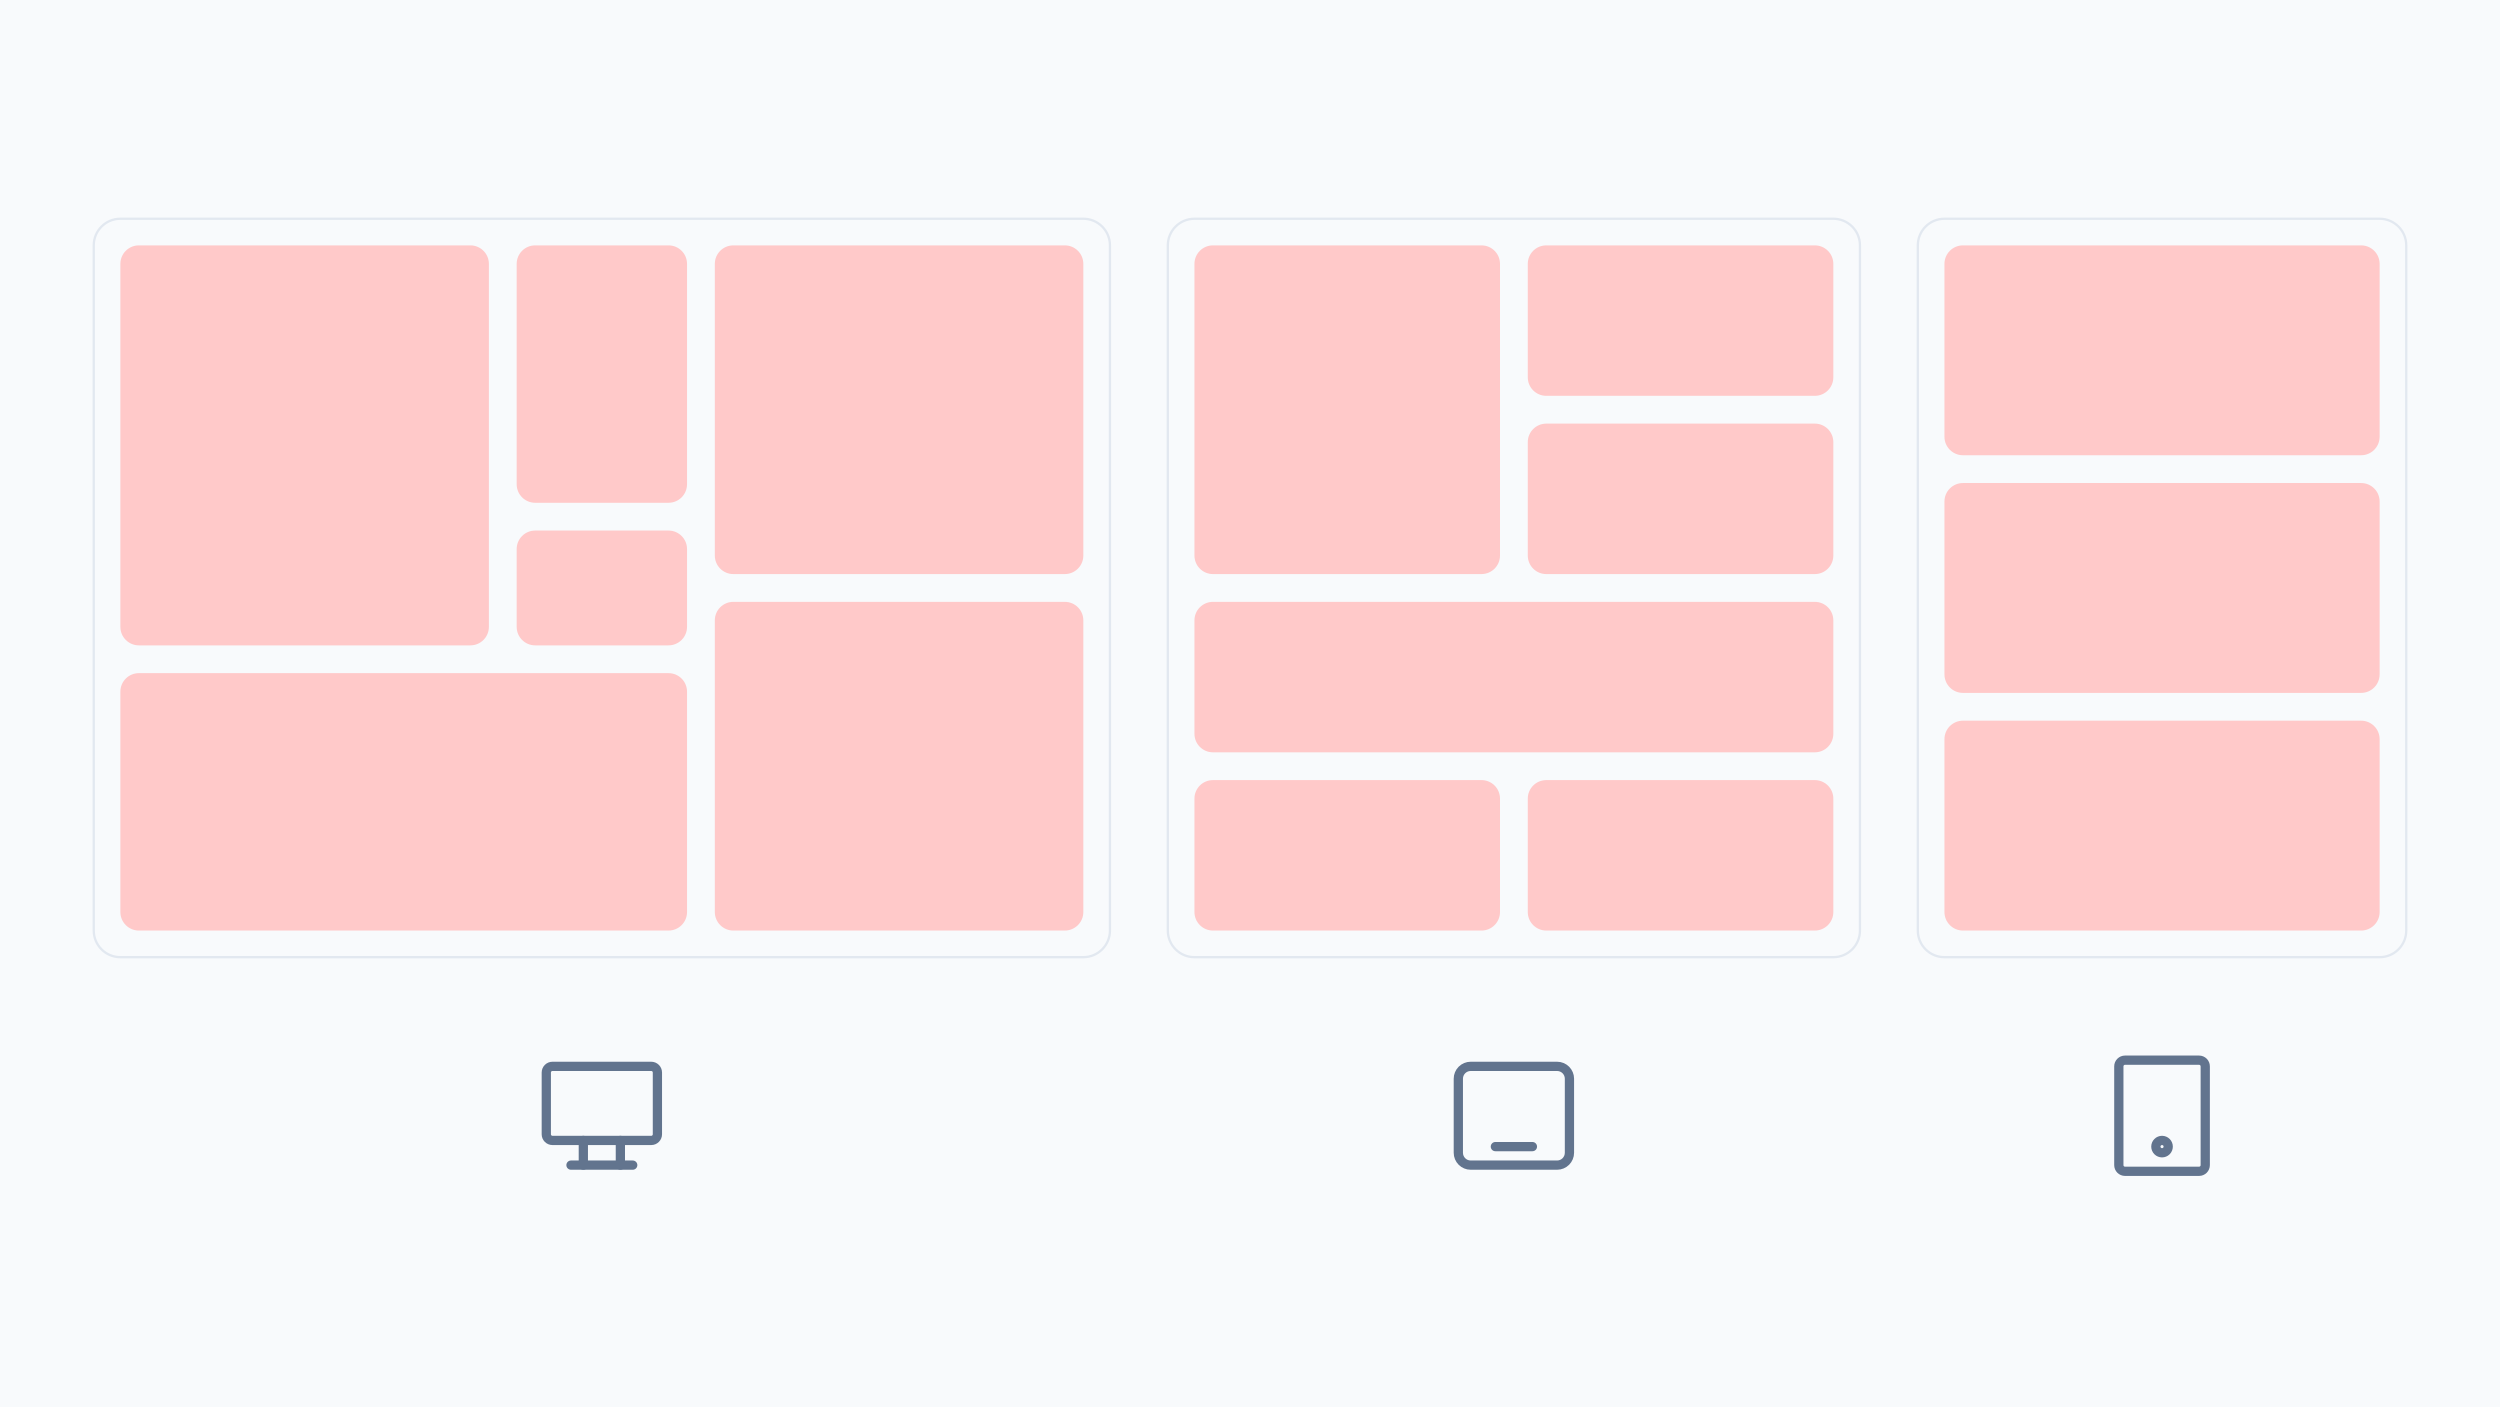 <svg width="1080" height="608" viewBox="0 0 1080 608" fill="none" xmlns="http://www.w3.org/2000/svg">
<rect width="1080" height="608" fill="#F8FAFC"/>
<path d="M52 94.5H468C474.351 94.5 479.5 99.649 479.5 106V402C479.5 408.351 474.351 413.5 468 413.5H52C45.649 413.5 40.5 408.351 40.5 402V106C40.5 99.649 45.649 94.5 52 94.5Z" stroke="#E2E8F0"/>
<path d="M52 114C52 109.582 55.582 106 60 106H203.2C207.618 106 211.2 109.582 211.2 114V270.8C211.2 275.218 207.618 278.8 203.2 278.8H60C55.582 278.8 52 275.218 52 270.8V114Z" fill="#FFC9C9"/>
<path d="M223.2 114C223.2 109.582 226.782 106 231.2 106H288.8C293.218 106 296.8 109.582 296.8 114V209.2C296.8 213.618 293.218 217.2 288.8 217.2H231.2C226.782 217.2 223.2 213.618 223.2 209.2V114Z" fill="#FFC9C9"/>
<path d="M308.8 114C308.8 109.582 312.382 106 316.8 106H460C464.418 106 468 109.582 468 114V240C468 244.418 464.418 248 460 248H316.8C312.382 248 308.8 244.418 308.8 240V114Z" fill="#FFC9C9"/>
<path d="M52 298.8C52 294.382 55.582 290.8 60 290.8H288.8C293.218 290.8 296.8 294.382 296.8 298.8V394C296.8 398.418 293.218 402 288.8 402H60C55.582 402 52 398.418 52 394V298.8Z" fill="#FFC9C9"/>
<path d="M223.2 237.2C223.2 232.782 226.782 229.2 231.2 229.2H288.8C293.218 229.2 296.8 232.782 296.8 237.2V270.8C296.8 275.218 293.218 278.8 288.8 278.8H231.2C226.782 278.8 223.2 275.218 223.2 270.8V237.2Z" fill="#FFC9C9"/>
<path d="M308.8 268C308.8 263.582 312.382 260 316.8 260H460C464.418 260 468 263.582 468 268V394C468 398.418 464.418 402 460 402H316.8C312.382 402 308.8 398.418 308.8 394V268Z" fill="#FFC9C9"/>
<path d="M516 94.5H792C798.351 94.5 803.5 99.649 803.5 106V402C803.5 408.351 798.351 413.5 792 413.5H516C509.649 413.5 504.5 408.351 504.5 402V106C504.5 99.649 509.649 94.5 516 94.5Z" stroke="#E2E8F0"/>
<path d="M516 114C516 109.582 519.582 106 524 106H640C644.418 106 648 109.582 648 114V240C648 244.418 644.418 248 640 248H524C519.582 248 516 244.418 516 240V114Z" fill="#FFC9C9"/>
<path d="M660 114C660 109.582 663.582 106 668 106H784C788.418 106 792 109.582 792 114V163C792 167.418 788.418 171 784 171H668C663.582 171 660 167.418 660 163V114Z" fill="#FFC9C9"/>
<path d="M660 191C660 186.582 663.582 183 668 183H784C788.418 183 792 186.582 792 191V240C792 244.418 788.418 248 784 248H668C663.582 248 660 244.418 660 240V191Z" fill="#FFC9C9"/>
<path d="M516 268C516 263.582 519.582 260 524 260H784C788.418 260 792 263.582 792 268V317C792 321.418 788.418 325 784 325H524C519.582 325 516 321.418 516 317V268Z" fill="#FFC9C9"/>
<path d="M516 345C516 340.582 519.582 337 524 337H640C644.418 337 648 340.582 648 345V394C648 398.418 644.418 402 640 402H524C519.582 402 516 398.418 516 394V345Z" fill="#FFC9C9"/>
<path d="M660 345C660 340.582 663.582 337 668 337H784C788.418 337 792 340.582 792 345V394C792 398.418 788.418 402 784 402H668C663.582 402 660 398.418 660 394V345Z" fill="#FFC9C9"/>
<path d="M840 94.5H1028C1034.35 94.5 1039.5 99.649 1039.5 106V402C1039.5 408.351 1034.35 413.5 1028 413.5H840C833.649 413.5 828.5 408.351 828.5 402V106C828.5 99.649 833.649 94.5 840 94.5Z" stroke="#E2E8F0"/>
<path d="M840 114C840 109.582 843.582 106 848 106H1020C1024.42 106 1028 109.582 1028 114V188.667C1028 193.085 1024.42 196.667 1020 196.667H848C843.582 196.667 840 193.085 840 188.667V114Z" fill="#FFC9C9"/>
<path d="M840 216.667C840 212.248 843.582 208.667 848 208.667H1020C1024.42 208.667 1028 212.248 1028 216.667V291.333C1028 295.752 1024.42 299.333 1020 299.333H848C843.582 299.333 840 295.752 840 291.333V216.667Z" fill="#FFC9C9"/>
<path d="M840 319.333C840 314.915 843.582 311.333 848 311.333H1020C1024.42 311.333 1028 314.915 1028 319.333V394C1028 398.418 1024.42 402 1020 402H848C843.582 402 840 398.418 840 394V319.333Z" fill="#FFC9C9"/>
<g clip-path="url(#clip0_2720_119)">
<path d="M915.333 460.667C915.333 459.959 915.614 459.281 916.115 458.781C916.615 458.281 917.293 458 918 458H950C950.707 458 951.386 458.281 951.886 458.781C952.386 459.281 952.667 459.959 952.667 460.667V503.333C952.667 504.041 952.386 504.719 951.886 505.219C951.386 505.719 950.707 506 950 506H918C917.293 506 916.615 505.719 916.115 505.219C915.614 504.719 915.333 504.041 915.333 503.333V460.667Z" stroke="#62748E" stroke-width="4" stroke-linecap="round" stroke-linejoin="round"/>
<path d="M931.333 495.333C931.333 496.041 931.614 496.719 932.115 497.219C932.615 497.719 933.293 498 934 498C934.707 498 935.386 497.719 935.886 497.219C936.386 496.719 936.667 496.041 936.667 495.333C936.667 494.626 936.386 493.948 935.886 493.448C935.386 492.948 934.707 492.667 934 492.667C933.293 492.667 932.615 492.948 932.115 493.448C931.614 493.948 931.333 494.626 931.333 495.333Z" stroke="#62748E" stroke-width="4" stroke-linecap="round" stroke-linejoin="round"/>
</g>
<g clip-path="url(#clip1_2720_119)">
<path d="M630 466C630 464.586 630.562 463.229 631.562 462.229C632.562 461.229 633.919 460.667 635.333 460.667H672.667C674.081 460.667 675.438 461.229 676.438 462.229C677.438 463.229 678 464.586 678 466V498C678 499.414 677.438 500.771 676.438 501.771C675.438 502.771 674.081 503.333 672.667 503.333H635.333C633.919 503.333 632.562 502.771 631.562 501.771C630.562 500.771 630 499.414 630 498V466Z" stroke="#62748E" stroke-width="4" stroke-linecap="round" stroke-linejoin="round"/>
<path d="M646 495.333H662" stroke="#62748E" stroke-width="4" stroke-linecap="round" stroke-linejoin="round"/>
</g>
<g clip-path="url(#clip2_2720_119)">
<path d="M236 463.333C236 462.626 236.281 461.948 236.781 461.448C237.281 460.948 237.959 460.667 238.667 460.667H281.333C282.041 460.667 282.719 460.948 283.219 461.448C283.719 461.948 284 462.626 284 463.333V490C284 490.707 283.719 491.386 283.219 491.886C282.719 492.386 282.041 492.667 281.333 492.667H238.667C237.959 492.667 237.281 492.386 236.781 491.886C236.281 491.386 236 490.707 236 490V463.333Z" stroke="#62748E" stroke-width="4" stroke-linecap="round" stroke-linejoin="round"/>
<path d="M246.667 503.333H273.333" stroke="#62748E" stroke-width="4" stroke-linecap="round" stroke-linejoin="round"/>
<path d="M252 492.667V503.333" stroke="#62748E" stroke-width="4" stroke-linecap="round" stroke-linejoin="round"/>
<path d="M268 492.667V503.333" stroke="#62748E" stroke-width="4" stroke-linecap="round" stroke-linejoin="round"/>
</g>
<defs>
<clipPath id="clip0_2720_119">
<rect width="64" height="64" fill="white" transform="translate(902 450)"/>
</clipPath>
<clipPath id="clip1_2720_119">
<rect width="64" height="64" fill="white" transform="translate(622 450)"/>
</clipPath>
<clipPath id="clip2_2720_119">
<rect width="64" height="64" fill="white" transform="translate(228 450)"/>
</clipPath>
</defs>
</svg>
